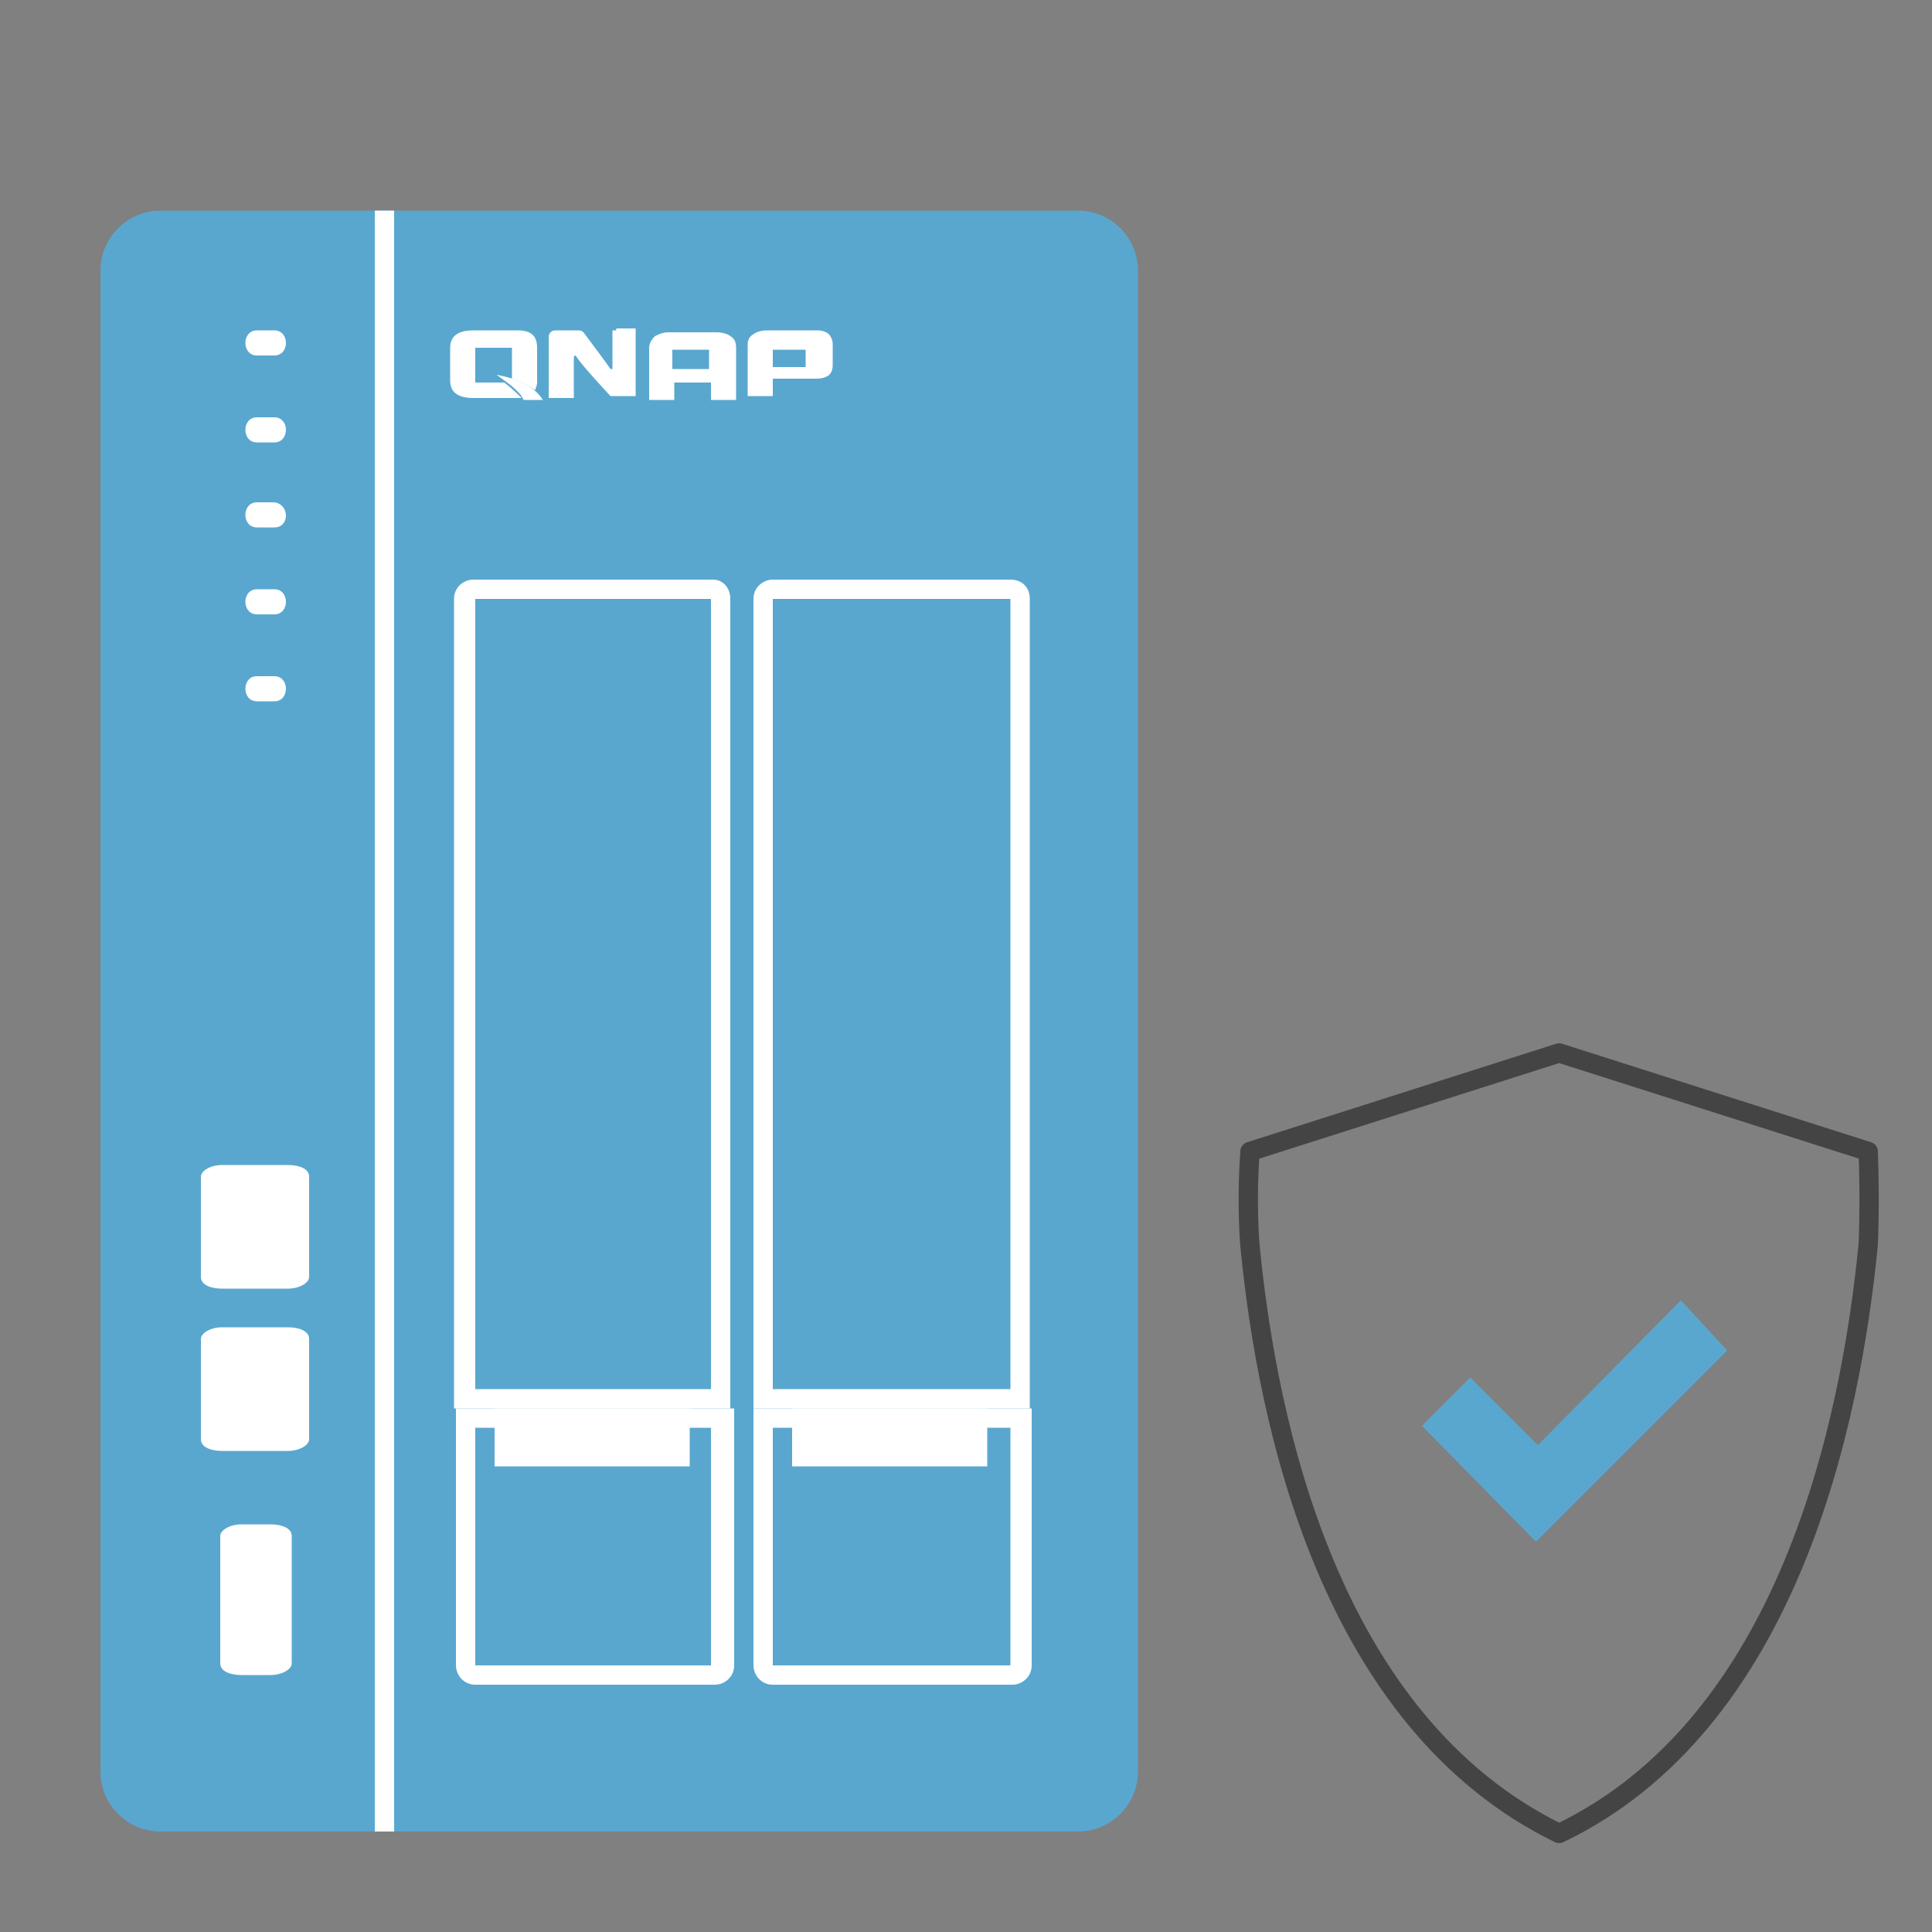 <?xml version="1.0" encoding="utf-8"?>
<!-- Generator: Adobe Illustrator 26.3.1, SVG Export Plug-In . SVG Version: 6.00 Build 0)  -->
<svg version="1.1" id="圖層_1" xmlns="http://www.w3.org/2000/svg" xmlns:xlink="http://www.w3.org/1999/xlink" x="0px" y="0px"
	 viewBox="0 0 100 100" enable-background="new 0 0 100 100" xml:space="preserve">
<rect x="0" y="0" width="100" height="100" fill="#808080" stroke="none"/>
<g>
	<path fill="none" stroke="#454444" stroke-linejoin="round" stroke-miterlimit="10" d="M96.7,64.4c0,0,0.1-2,0-4.8l-16-5.1l-16,5.1
		c-0.2,2.8,0,4.9,0,4.9c0.9,9.2,4.1,24.6,16,30.4C92.6,89.2,95.8,73.6,96.7,64.4z"/>
	<path fill="#59A7CF" d="M87,67.3l-7.4,7.5l-3.5-3.5l-2.5,2.5l5.9,6l9.9-9.9L87,67.3z"/>
</g>
<g id="NAS-0039-wire-2bay_00000119105829396835907220000007135406129973859247_">
	<g>
		<path fill="#59A7CF" d="M55.8,94.8H8.3c-1.7,0-3.1-1.4-3.1-3.1V14c0-1.7,1.4-3.1,3.1-3.1h47.5c1.7,0,3.1,1.4,3.1,3.1v77.7
			C58.9,93.4,57.5,94.8,55.8,94.8z"/>
		<path fill="#FFFFFF" d="M10.4,66.1c0,0.4,0.5,0.6,1.1,0.6h3.4c0.6,0,1.1-0.3,1.1-0.6v-5.2c0-0.4-0.5-0.6-1.1-0.6h-3.4
			c-0.6,0-1.1,0.3-1.1,0.6V66.1z"/>
		<path fill="#FFFFFF" d="M10.4,74.5c0,0.4,0.5,0.6,1.1,0.6h3.4c0.6,0,1.1-0.3,1.1-0.6v-5.2c0-0.4-0.5-0.6-1.1-0.6h-3.4
			c-0.6,0-1.1,0.3-1.1,0.6V74.5z"/>
		<path fill="#FFFFFF" d="M11.4,86.1c0,0.4,0.5,0.6,1.1,0.6H14c0.6,0,1.1-0.3,1.1-0.6v-6.6c0-0.4-0.5-0.6-1.1-0.6h-1.5
			c-0.6,0-1.1,0.3-1.1,0.6V86.1z"/>
		<g>
			<g>
				<path fill="#FFFFFF" d="M14.2,27.3c-1.2,0,0.4,0-0.9,0c-0.8,0-0.8-1.3,0-1.3c1.2,0-0.4,0,0.9,0C15,26.1,15,27.3,14.2,27.3
					L14.2,27.3z"/>
			</g>
		</g>
		<g>
			<g>
				<path fill="#FFFFFF" d="M14.2,22.9c-1.2,0,0.4,0-0.9,0c-0.8,0-0.8-1.3,0-1.3c1.2,0-0.4,0,0.9,0C15,21.6,15,22.9,14.2,22.9
					L14.2,22.9z"/>
			</g>
		</g>
		<g>
			<g>
				<path fill="#FFFFFF" d="M14.2,18.4c-1.2,0,0.4,0-0.9,0c-0.8,0-0.8-1.3,0-1.3c1.2,0-0.4,0,0.9,0C15,17.1,15,18.4,14.2,18.4
					L14.2,18.4z"/>
			</g>
		</g>
		<g>
			<g>
				<path fill="#FFFFFF" d="M14.2,31.8c-1.2,0,0.4,0-0.9,0c-0.8,0-0.8-1.3,0-1.3c1.2,0-0.4,0,0.9,0C15,30.5,15,31.8,14.2,31.8
					L14.2,31.8z"/>
			</g>
		</g>
		<g>
			<g>
				<path fill="#FFFFFF" d="M14.2,36.3c-1.2,0,0.4,0-0.9,0c-0.8,0-0.8-1.3,0-1.3c1.2,0-0.4,0,0.9,0C15,35,15,36.3,14.2,36.3
					L14.2,36.3z"/>
			</g>
		</g>
		<path fill="none" stroke="#FFFFFF" stroke-miterlimit="10" d="M19.9,10.9c0,1.9,0,83.9,0,83.9"/>
		<g>
			<g>
				<path fill="#FFFFFF" d="M52.3,31v40.9H40V31H52.3 M52.3,30H40c-0.5,0-1,0.4-1,1v41.9h14.3V31C53.3,30.4,52.9,30,52.3,30L52.3,30
					z"/>
			</g>
		</g>
		<g>
			<g>
				<path fill="#FFFFFF" d="M52.3,73.9v12.3H40V73.9H52.3 M53.3,72.9H39v13.3c0,0.5,0.4,1,1,1h12.4c0.5,0,1-0.4,1-1V72.9L53.3,72.9z
					"/>
			</g>
		</g>
		<rect x="41" y="72.9" fill="#FFFFFF" width="10.1" height="3"/>
		<g>
			<g>
				<path fill="#FFFFFF" d="M36.8,31v40.9H24.6V31H36.8 M36.9,30H24.5c-0.5,0-1,0.4-1,1v41.9h14.3V31C37.8,30.4,37.4,30,36.9,30
					L36.9,30z"/>
			</g>
		</g>
		<g>
			<g>
				<path fill="#FFFFFF" d="M36.8,73.9v12.3H24.6V73.9H36.8 M37.8,72.9H23.6v13.3c0,0.5,0.4,1,1,1h12.4c0.5,0,1-0.4,1-1V72.9
					L37.8,72.9z"/>
			</g>
		</g>
		<rect x="25.6" y="72.9" fill="#FFFFFF" width="10.1" height="3"/>
		<g>
			<g>
				<path fill="#FFFFFF" d="M38.1,20.7h-1.3v-0.9h-1.9v0.9h-1.3v-2.7c0-0.2,0.1-0.4,0.3-0.6c0.2-0.1,0.4-0.2,0.7-0.2h2.5
					c0.3,0,0.6,0.1,0.7,0.2c0.2,0.1,0.3,0.3,0.3,0.6V20.7z M36.7,19.1v-1h-1.9v1H36.7z"/>
				<path fill="#FFFFFF" d="M42.9,17.3c-0.1-0.1-0.3-0.2-0.6-0.2l0,0h-0.1c0,0,0,0,0,0h-2.4l0,0h-0.1c-0.3,0-0.6,0.1-0.7,0.2
					c-0.2,0.1-0.3,0.3-0.3,0.5l0,0v0c0,0,0,0,0,0v0v2.7H40v-0.9h2.2c0.6,0,0.9-0.2,0.9-0.7v-1.1C43.1,17.6,43,17.4,42.9,17.3z
					 M41.7,19H40v-0.9h1.7V19z"/>
				<path fill="#FFFFFF" d="M31.9,17.1L31.9,17.1h-0.2v2c0,0,0,0-0.1,0c0,0,0,0,0,0c-0.2-0.3-1.1-1.5-1.4-1.9l0,0v0c0,0,0,0,0,0
					c0,0,0,0,0,0c-0.1-0.1-0.2-0.1-0.3-0.1h-1.1c-0.1,0-0.2,0-0.3,0.1c-0.1,0.1-0.1,0.2-0.1,0.3h0v3.1h1.3c0,0,0-1.6,0-2.1
					c0,0,0-0.1,0.1-0.1c0,0,0,0,0,0l0,0c0.2,0.4,1.8,2.1,1.8,2.1h1.3v-3.5H31.9z"/>
			</g>
			<path fill="#FFFFFF" d="M26.1,19.8C26.1,19.8,26.1,19.8,26.1,19.8l-1.5,0v-1.8h1.9v1.6c0.6,0.2,0.9,0.4,1.2,0.6
				c0-0.1,0.1-0.2,0.1-0.4V18c0-0.6-0.3-0.9-1-0.9v0h-0.1c0,0,0,0,0,0l0,0h-2.2c-0.8,0-1.2,0.3-1.2,0.9v1.7c0,0.6,0.4,0.9,1.2,0.9
				h2.2l0,0c0.1,0,0.2,0,0.3,0C26.8,20.4,26.5,20.1,26.1,19.8z"/>
			<path fill="#FFFFFF" d="M25.7,19.4c0.4,0.3,1.2,0.8,1.4,1.3h1C27.9,20.4,27.4,19.7,25.7,19.4z"/>
		</g>
	</g>
</g>
</svg>
